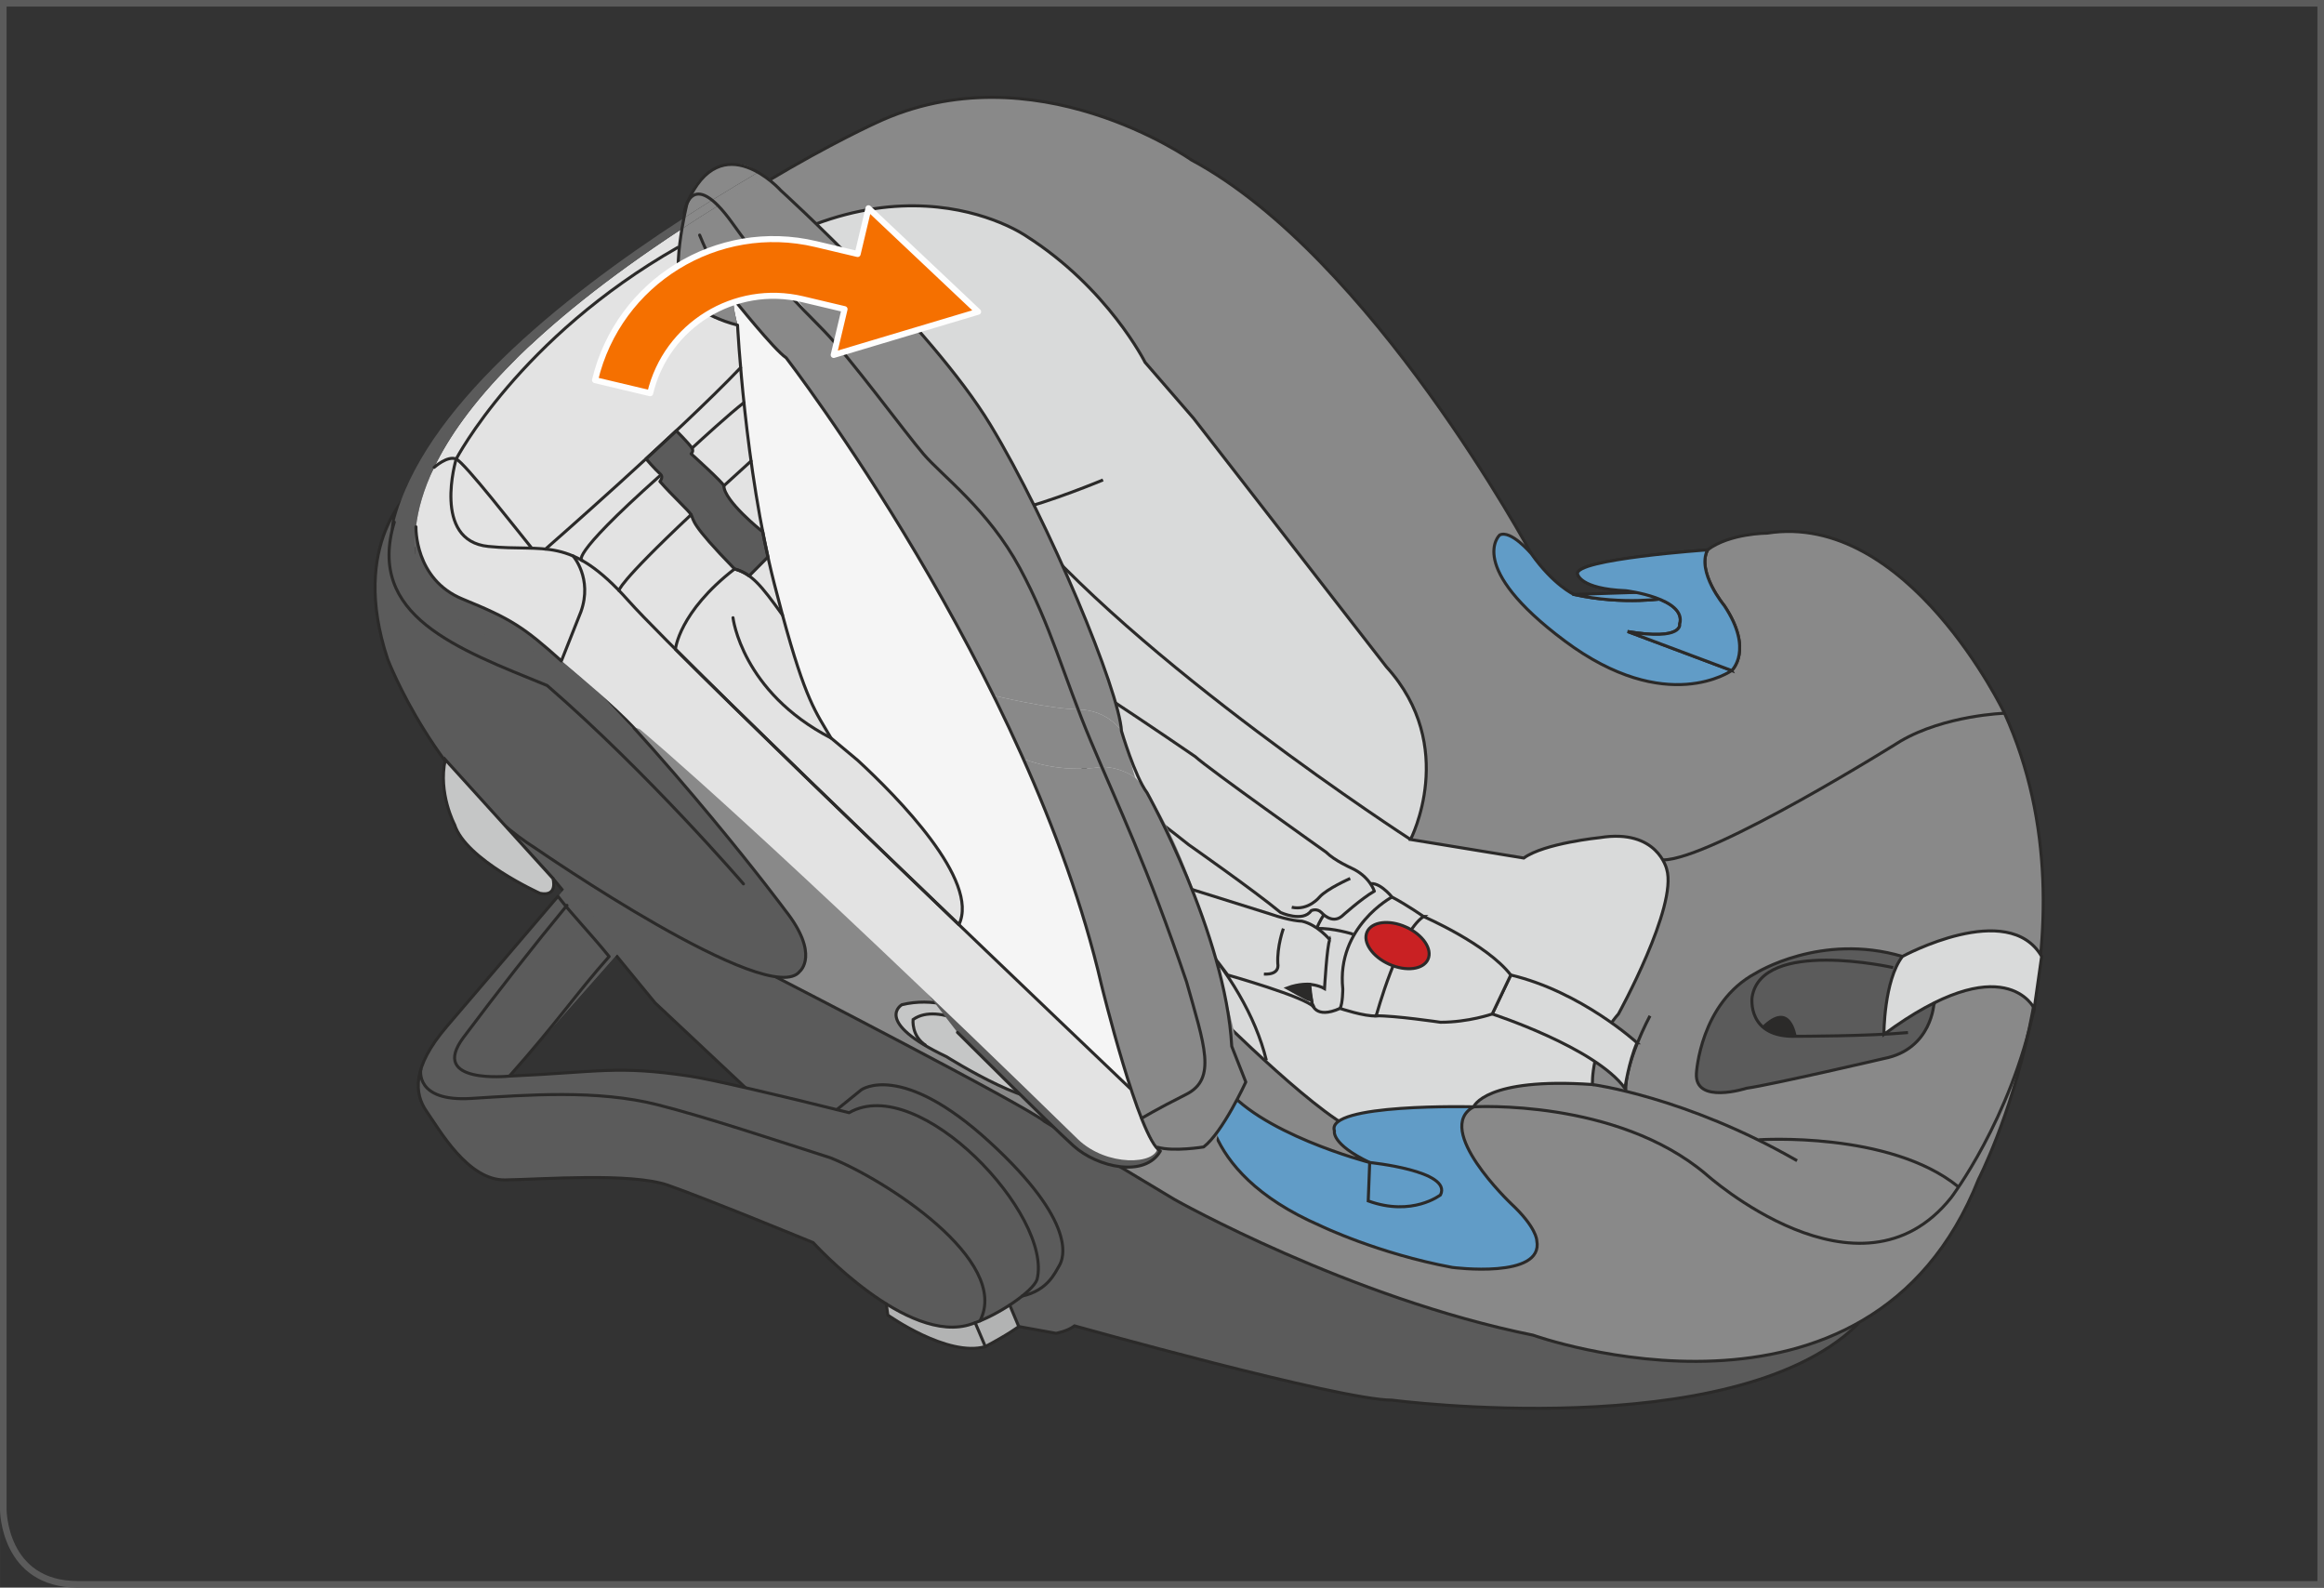 <?xml version="1.0" encoding="UTF-8"?>
<!DOCTYPE svg PUBLIC "-//W3C//DTD SVG 1.1//EN" "http://www.w3.org/Graphics/SVG/1.1/DTD/svg11.dtd">
<!-- Creator: CorelDRAW 2017 -->
<svg xmlns="http://www.w3.org/2000/svg" xml:space="preserve" width="62.25mm" height="42.52mm" version="1.1" style="shape-rendering:geometricPrecision; text-rendering:geometricPrecision; image-rendering:optimizeQuality; fill-rule:evenodd; clip-rule:evenodd"
viewBox="0 0 2987.72 2040.78"
 xmlns:xlink="http://www.w3.org/1999/xlink">
 <rect x="0" y="0" width="2987.72" height="2040.78" fill="#333333" stroke="none"/>
 <defs>
  <style type="text/css">
   <![CDATA[
    .str0 {stroke:#2B2A29;stroke-width:3.88;stroke-miterlimit:4}
    .str3 {stroke:#5B5B5B;stroke-width:8.47;stroke-miterlimit:4}
    .str1 {stroke:#2B2A29;stroke-width:3.88;stroke-linecap:round;stroke-linejoin:round;stroke-miterlimit:10}
    .str2 {stroke:#FEFEFE;stroke-width:7.74;stroke-linecap:round;stroke-linejoin:round;stroke-miterlimit:10}
    .fil2 {fill:none;fill-rule:nonzero}
    .fil10 {fill:whitesmoke;fill-rule:nonzero}
    .fil9 {fill:#E3E3E3;fill-rule:nonzero}
    .fil5 {fill:#D9DADA;fill-rule:nonzero}
    .fil6 {fill:#C5C6C6;fill-rule:nonzero}
    .fil7 {fill:#B2B3B3;fill-rule:nonzero}
    .fil3 {fill:#898989;fill-rule:nonzero}
    .fil1 {fill:#5B5B5B;fill-rule:nonzero}
    .fil0 {fill:#2B2A29;fill-rule:nonzero}
    .fil8 {fill:#C92123;fill-rule:nonzero}
    .fil4 {fill:#619CC7;fill-rule:nonzero}
    .fil11 {fill:#F57000;fill-rule:nonzero}
   ]]>
  </style>
 </defs>
 <g id="Слой_x0020_1">
  <polygon class="fil0" points="529.51,630.44 512.8,651.91 501.67,677.38 500.08,704.42 538.26,720.33 557.35,710.78 541.43,671.01 "/>
  <path class="fil1" d="M655.99 1069.52l54.89 59.65 131.25 159.91 348.4 326.93 119.18 89.15 47.87 8.69c0,0 14.31,-2.39 23.86,-9.55 0,0 341.26,95.46 408.07,95.46 0,0 436.71,57.28 596.59,-95.46l-310.22 7.17 -145.56 -54.88 -388.99 -128.87 -446.25 -248.18 -212.39 -114.56 -226.7 -95.44z"/>
  <path class="fil2 str0" d="M655.99 1069.52l54.89 59.65 131.25 159.91 348.4 326.93 119.18 89.15 47.87 8.69c0,0 14.31,-2.39 23.86,-9.55 0,0 341.26,95.46 408.07,95.46 0,0 436.71,57.28 596.59,-95.46l-310.22 7.17 -145.56 -54.88 -388.99 -128.87 -446.25 -248.18 -212.39 -114.56 -226.7 -95.44z"/>
  <path class="fil3" d="M2577.02 916.81c0,0 -124.09,-260.12 -305.45,-231.47 0,0 -47.73,0 -76.37,21.47l-35.79 71.59 -35.81 47.73 -33.4 0 -85.91 -26.24 -38.18 -57.28 2.39 -31.02c0,0 -205.23,-381.83 -436.7,-505.92 0,0 -202.84,-143.18 -405.69,-47.72 0,0 -231.47,104.99 -408.07,276.82l-35.79 40.57c0,0 -131.26,131.25 -152.73,155.11 0,0 -29.45,42.16 7.15,78.75l460.58 546.47c0,0 324.55,167.05 346.03,186.13l167.03 100.22c0,0 224.33,126.5 460.58,174.21 0,0 431.93,155.11 572.73,-200.45 0,0 162.28,-315 33.41,-598.96z"/>
  <path class="fil2 str0" d="M2577.02 916.81c0,0 -124.09,-260.12 -305.45,-231.47 0,0 -47.73,0 -76.37,21.47l-35.79 71.59 -35.81 47.73 -33.4 0 -85.91 -26.24 -38.18 -57.28 2.39 -31.02c0,0 -205.23,-381.83 -436.7,-505.92 0,0 -202.84,-143.18 -405.69,-47.72 0,0 -231.47,104.99 -408.07,276.82l-35.79 40.57c0,0 -131.26,131.25 -152.73,155.11 0,0 -29.45,42.16 7.15,78.75l460.58 546.47c0,0 324.55,167.05 346.03,186.13l167.03 100.22c0,0 224.33,126.5 460.58,174.21 0,0 431.93,155.11 572.73,-200.45 0,0 162.28,-315 33.41,-598.96z"/>
  <path class="fil1" d="M529.51 630.44c0,0 -81.14,66.81 -31.02,217.17 0,0 62.04,162.26 190.91,243.39 0,0 300.69,207.62 338.87,157.5 0,0 26.24,-21.48 -19.1,-78.75 0,0 -143.18,-193.29 -324.55,-369.88 0,0 -45.34,-57.28 -133.64,-85.91 0,0 -88.28,-7.16 -21.47,-83.52z"/>
  <path class="fil2 str0" d="M529.51 630.44c0,0 -81.14,66.81 -31.02,217.17 0,0 62.04,162.26 190.91,243.39 0,0 300.69,207.62 338.87,157.5 0,0 26.24,-21.48 -19.1,-78.75 0,0 -143.18,-193.29 -324.55,-369.88 0,0 -45.34,-57.28 -133.64,-85.91 0,0 -88.28,-7.16 -21.47,-83.52z"/>
  <path class="fil4 str0" d="M2092.59 811.81c71.59,11.94 66.81,-9.55 66.81,-9.55 9.55,-33.4 -69.2,-42.96 -69.2,-42.96 -59.66,-2.39 -62.05,-21.47 -62.05,-21.47 -4.76,-19.1 167.05,-31.02 167.05,-31.02 -14.31,28.63 21.49,71.59 21.49,71.59 38.18,57.26 9.55,83.53 9.55,83.53 0,0 -83.59,59.84 -214.78,-38.18 -127.8,-95.5 -83.53,-136.03 -83.53,-136.03 14.33,-7.17 40.57,23.85 40.57,23.85 28.63,40.58 54.89,52.51 54.89,52.51 64.42,14.32 119.32,4.78 119.32,4.78l26.24 -9.55 57.28 102.62 -133.64 -50.12z"/>
  <path class="fil2 str0" d="M2261.34 1465.07c0,0 167.72,-11.34 256.03,60.24"/>
  <path class="fil2 str0" d="M2577.02 916.81c0,0 -76.36,2.39 -133.64,35.8 0,0 -243.41,152.71 -305.45,152.71"/>
  <path class="fil1" d="M2486.34 1289.07c0,0 -2.39,59.67 -64.42,71.59 0,0 -143.19,33.41 -176.6,38.18 0,0 -66.81,21.49 -64.42,-19.08 0,0 4.76,-90.69 76.36,-128.87 0,0 83.52,-52.51 188.52,-21.47 0,0 19.1,2.39 40.57,59.65z"/>
  <path class="fil2 str0" d="M2486.34 1289.07c0,0 -2.39,59.67 -64.42,71.59 0,0 -143.19,33.41 -176.6,38.18 0,0 -66.81,21.49 -64.42,-19.08 0,0 4.76,-90.69 76.36,-128.87 0,0 83.52,-52.51 188.52,-21.47 0,0 19.1,2.39 40.57,59.65z"/>
  <path class="fil2 str0" d="M2433.83 1243.73c0,0 -169.43,-38.18 -181.36,38.18 0,0 -7.16,52.51 57.26,50.12 0,0 93.07,0 143.19,-4.78"/>
  <path class="fil0" d="M2309.75 1332.02c0,0 -7.16,-50.12 -45.34,-11.94 0,0 16.71,14.32 45.34,11.94z"/>
  <path class="fil5" d="M2421.91 1329.63c0,0 0,-69.2 23.85,-100.23 0,0 136.03,-73.98 178.99,0l-9.55 66.83c0,0 -38.18,-81.14 -193.29,33.4z"/>
  <path class="fil2 str0" d="M2421.91 1329.63c0,0 0,-69.2 23.85,-100.23 0,0 136.03,-73.98 178.99,0l-9.55 66.83c0,0 -38.18,-81.14 -193.29,33.4z"/>
  <path class="fil5" d="M1534.17 537.37l-62.04 -71.59c0,0 -47.73,-95.46 -152.74,-162.27 0,0 -193.29,-136.03 -451.01,100.22 0,0 -171.82,88.3 -193.31,178.98 0,0 -33.4,33.4 -14.31,50.12 0,0 238.64,54.88 510.68,298.29 0,0 157.5,138.4 183.76,167.03l181.36 178.99c0,0 128.87,131.25 193.3,169.43l164.66 -23.87c0,0 14.33,-38.18 152.73,-28.63 0,0 -2.39,-50.12 33.4,-90.68 0,0 76.38,-138.42 62.05,-186.13 0,0 -11.94,-52.51 -85.91,-40.57 0,0 -71.59,7.15 -97.83,26.24l-145.58 -23.85c0,0 62.05,-119.32 -31.02,-221.93l-248.18 -319.77z"/>
  <path class="fil2 str0" d="M1534.17 537.37l-62.04 -71.59c0,0 -47.73,-95.46 -152.74,-162.27 0,0 -193.29,-136.03 -451.01,100.22 0,0 -171.82,88.3 -193.31,178.98 0,0 -33.4,33.4 -14.31,50.12 0,0 238.64,54.88 510.68,298.29 0,0 157.5,138.4 183.76,167.03l181.36 178.99c0,0 128.87,131.25 193.3,169.43l164.66 -23.87c0,0 14.33,-38.18 152.73,-28.63 0,0 -2.39,-50.12 33.4,-90.68 0,0 76.38,-138.42 62.05,-186.13 0,0 -11.94,-52.51 -85.91,-40.57 0,0 -71.59,7.15 -97.83,26.24l-145.58 -23.85c0,0 62.05,-119.32 -31.02,-221.93l-248.18 -319.77z"/>
  <path class="fil2 str0" d="M2047.25 1394.07c0,0 120.29,15.81 263.07,97.9"/>
  <path class="fil2 str0" d="M1894.51 1422.71c0,0 183.35,-10.75 298.54,86.51 0,0 197.27,177.97 315.21,30.36 0,0 76.6,-100.41 106.92,-243.34"/>
  <path class="fil2 str0" d="M1418.04 616.92c0,0 -68.4,28.63 -116.13,39.77 0,0 -41.36,9.55 -60.46,42.96 0,0 -3.18,20.68 -85.89,49.32 0,0 -38.2,17.49 -47.73,28.63"/>
  <path class="fil2 str0" d="M1249.4 686.92c0,0 -35,-12.73 -132.05,-109.77 0,0 -138.4,-135.23 -222.72,-171.82"/>
  <path class="fil2 str0" d="M827.81 443.51c0,0 -132.05,93.87 -124.09,140.01"/>
  <path class="fil2 str0" d="M730.76 564.42c0,0 143.18,7.96 291.14,132.05 0,0 120.91,93.86 160.68,235.45 0,0 389.77,200.44 445.46,431.12"/>
  <path class="fil4" d="M1570.77 1391.68c0,0 -11.94,-21.47 -19.08,4.78 0,0 -19.1,107.38 145.56,178.98 0,0 74.06,35.94 169.83,53.69 0,0 118.13,15.51 108.58,-34.61 0,0 0,-16.71 -33.41,-47.73 0,0 -100.23,-95.46 -47.73,-124.09 0,0 -190.93,-4.78 -178.99,31.02 0,0 -4.76,16.71 45.35,40.57 0,0 -146.1,-37.84 -190.11,-102.6z"/>
  <path class="fil2 str0" d="M1570.77 1391.68c0,0 -11.94,-21.47 -19.08,4.78 0,0 -19.1,107.38 145.56,178.98 0,0 74.06,35.94 169.83,53.69 0,0 118.13,15.51 108.58,-34.61 0,0 0,-16.71 -33.41,-47.73 0,0 -100.23,-95.46 -47.73,-124.09 0,0 -190.93,-4.78 -178.99,31.02 0,0 -4.76,16.71 45.35,40.57 0,0 -146.1,-37.84 -190.11,-102.6z"/>
  <path class="fil6" d="M710.88 1129.18c0,0 7.17,23.86 -16.71,19.1 0,0 -95.44,-42.96 -109.77,-88.3 0,0 -21.49,-40.57 -11.94,-83.53l138.41 152.73z"/>
  <path class="fil2 str0" d="M710.88 1129.18c0,0 7.17,23.86 -16.71,19.1 0,0 -95.44,-42.96 -109.77,-88.3 0,0 -21.49,-40.57 -11.94,-83.53l138.41 152.73z"/>
  <path class="fil2 str0" d="M1813.38 1079.07c0,0 -354.77,-229.09 -511.47,-422.38"/>
  <path class="fil2 str0" d="M873.15 308.28c0,0 -69.2,54.89 -116.93,124.09 0,0 -69.2,88.3 -145.56,138.4 0,0 -109.78,62.06 16.69,81.14 0,0 267.29,50.12 744.56,539.31l179.78 205.23"/>
  <path class="fil2 str0" d="M2121.22 1305.77c0,0 -33.4,62.05 -31.01,97.85"/>
  <path class="fil5" d="M2104.52 1340.37c0,0 -71.59,-65.62 -162.28,-87.09l-23.85 50.1c0,0 132.44,42.96 170.62,95.46 0,0 4.78,-33.4 15.51,-58.47z"/>
  <path class="fil2 str0" d="M2104.52 1340.37c0,0 -71.59,-65.62 -162.28,-87.09l-23.85 50.1c0,0 132.44,42.96 170.62,95.46 0,0 4.78,-33.4 15.51,-58.47z"/>
  <path class="fil2 str0" d="M1789.52 1153.04c0,0 -19.08,-23.86 -32.22,-15.51 0,0 -94.26,14.33 -70.39,152.73 0,0 3.58,20.28 35.8,5.96 0,0 32.22,10.75 46.53,9.55 0,0 52.51,-115.73 60.85,-127.66 0,0 -20.28,-14.33 -40.57,-25.06z"/>
  <path class="fil2 str0" d="M1789.52 1153.04c0,0 -71.59,38.18 -63.24,118.13 0,0 0,19.08 -3.57,25.04"/>
  <path class="fil2 str0" d="M1739.4 1200.77c0,0 -26.26,-8.35 -46.53,-7.17"/>
  <path class="fil5" d="M1766.84 1145.48c0,0 -5.96,-19.08 -29.83,-29.83 0,0 -21.47,-9.53 -32.2,-20.28 0,0 -151.54,-107.37 -168.25,-122.87 0,0 -226.7,-155.91 -267.27,-168.64 0,0 -78.75,42.16 -76.36,68.41 0,0 152.72,68.01 335.28,213.57 0,0 83.52,58.46 118.13,87.1 0,0 28.63,13.12 39.37,-2.39 0,0 7.17,-3.57 13.12,2.39 0,0 13.12,15.51 26.26,4.78 0,0 25.04,-22.67 41.75,-32.22z"/>
  <path class="fil2 str0" d="M1766.84 1145.48c0,0 -5.96,-19.08 -29.83,-29.83 0,0 -21.47,-9.53 -32.2,-20.28 0,0 -151.54,-107.37 -168.25,-122.87 0,0 -226.7,-155.91 -267.27,-168.64 0,0 -78.75,42.16 -76.36,68.41 0,0 152.72,68.01 335.28,213.57 0,0 83.52,58.46 118.13,87.1 0,0 28.63,13.12 39.37,-2.39 0,0 7.17,-3.57 13.12,2.39 0,0 13.12,15.51 26.26,4.78 0,0 25.04,-22.67 41.75,-32.22z"/>
  <path class="fil2 str0" d="M1735.82 1129.18c0,0 -29.83,13.12 -39.38,23.86 0,0 -14.31,17.9 -35.78,13.14"/>
  <path class="fil5" d="M1709.57 1207.93c0,0 -15.51,-19.1 -35.8,-23.86 0,0 -14.33,0 -41.77,-9.55l-99.03 -31.02 4.78 57.26c0,0 31.03,39.38 40.57,52.5 0,0 100.24,28.25 110.97,41.37l-2.39 -4.39c0,0 -3.57,-16.69 -3.57,-25.04 0,0 11.12,0.79 19.47,5.55 0,0 3.18,-55.67 6.77,-62.84z"/>
  <path class="fil2 str0" d="M1709.57 1207.93c0,0 -15.51,-19.1 -35.8,-23.86 0,0 -14.33,0 -41.77,-9.55l-99.03 -31.02 4.78 57.26c0,0 31.03,39.38 40.57,52.5 0,0 100.24,28.25 110.97,41.37l-2.39 -4.39c0,0 -3.57,-16.69 -3.57,-25.04 0,0 11.12,0.79 19.47,5.55 0,0 3.18,-55.67 6.77,-62.84z"/>
  <path class="fil0" d="M1683.33 1265.2c0,0 -13.12,-1.2 -28.63,4.78 0,0 27.45,15.51 29.83,15.51 0,0 -2.39,-13.12 -1.2,-20.28z"/>
  <path class="fil2 str0" d="M1683.33 1265.2c0,0 -13.12,-1.2 -28.63,4.78 0,0 27.45,15.51 29.83,15.51 0,0 -2.39,-13.12 -1.2,-20.28z"/>
  <path class="fil2 str0" d="M1649.92 1193.61c0,0 -8.35,22.67 -7.17,45.34 0,0 3.59,14.31 -17.9,13.12"/>
  <path class="fil0 str0" d="M1183.79 874.7c-4.52,5.55 -0.92,11.87 18.4,2.3 -7.7,-3.03 -12.36,-4.2 -12.36,-4.2 0,0 25.37,-41.77 71.5,-65.76 8.6,0.74 26.29,5.74 35.25,9.67 2.13,-1.71 47.93,-38.93 32.9,-36.37 -15.41,2.59 -84.88,17.3 -145.69,94.36z"/>
  <path class="fil7 str0" d="M1173.43 874.31c-5.16,7.64 -4.79,20.17 6.1,21.81 6.86,1.03 18,-2.27 34.54,-14.05 -4.47,-2.07 -8.43,-3.76 -11.85,-5.06 -19.33,9.57 -22.94,3.25 -18.42,-2.3 60.82,-77.06 130.29,-91.77 145.7,-94.34 15.03,-2.57 -30.78,34.64 -32.9,36.36 3.96,1.76 7.84,3.74 11.63,5.87 0,0 54.91,-47.38 40.64,-52.81 -14.26,-5.42 -119.08,18.62 -175.43,104.53z"/>
  <path class="fil3" d="M741.9 488.06l-22.27 -46.14c0,0 -17.51,-23.86 -55.69,14.32 0,0 -28.63,42.96 -6.37,58.86l35 29.45 9.55 -14.33c0,0 -49.32,-23.06 -17.49,-61.24 0,0 20.67,-15.92 31.81,6.35l14.31 23.87 11.14 -11.14z"/>
  <path class="fil2 str0" d="M741.9 488.06l-22.27 -46.14c0,0 -17.51,-23.86 -55.69,14.32 0,0 -28.63,42.96 -6.37,58.86l35 29.45 9.55 -14.33c0,0 -49.32,-23.06 -17.49,-61.24 0,0 20.67,-15.92 31.81,6.35l14.31 23.87 11.14 -11.14z"/>
  <path class="fil7" d="M1576.03 1070.73c1.97,-1.68 3.91,-3.35 5.93,-5.01l-5.93 5.01z"/>
  <line class="fil2 str1" x1="948.19" y1="417.9" x2="943.46" y2= "384.64" />
  <path class="fil6" d="M1305.08 1341.57c0,0 -66.81,-69.2 -145.58,-50.12 0,0 -38.18,21.49 57.28,66.81 0,0 128.87,81.14 138.42,45.34 0,0 -7.16,-33.4 -50.12,-62.04z"/>
  <path class="fil2 str0" d="M1305.08 1341.57c0,0 -66.81,-69.2 -145.58,-50.12 0,0 -38.18,21.49 57.28,66.81 0,0 128.87,81.14 138.42,45.34 0,0 -7.16,-33.4 -50.12,-62.04z"/>
  <path class="fil2 str0" d="M1343.26 1410.77c0,0 -31.02,-47.73 -73.98,-81.14 0,0 -62.05,-42.96 -95.46,-19.1 0,0 -2.39,21.49 16.71,33.41"/>
  <path class="fil4 str0" d="M1760.88 1494.3c0,0 106.48,10.66 91,41.64 0,0 -36.13,28.37 -92.89,7.74l1.88 -49.37z"/>
  <path class="fil5" d="M1830.09 1178.1c0,0 81.26,35.07 112.16,75.18l-23.86 50.1c0,0 -30.37,10.63 -66.51,10.63 0,0 -59.5,-8.74 -82.64,-8.25 0,0 28.73,-106.18 60.85,-127.66z"/>
  <path class="fil2 str0" d="M1830.09 1178.1c0,0 81.26,35.07 112.16,75.18l-23.86 50.1c0,0 -30.37,10.63 -66.51,10.63 0,0 -59.5,-8.74 -82.64,-8.25 0,0 28.73,-106.18 60.85,-127.66z"/>
  <path class="fil8" d="M1757.49 1197.88c-5.94,13.22 6.79,31.83 28.43,41.55 21.64,9.72 43.99,6.87 49.93,-6.35 5.94,-13.2 -6.78,-31.81 -28.43,-41.53 -21.64,-9.72 -43.99,-6.89 -49.93,6.33z"/>
  <path class="fil2 str0" d="M1757.49 1197.88c-5.94,13.22 6.79,31.83 28.43,41.55 21.64,9.72 43.99,6.87 49.93,-6.35 5.94,-13.2 -6.78,-31.81 -28.43,-41.53 -21.64,-9.72 -43.99,-6.89 -49.93,6.33z"/>
  <path class="fil4 str0" d="M2023.38 764.08c64.42,14.33 119.32,4.78 119.32,4.78l26.24 -9.55 -145.56 4.78z"/>
  <path class="fil4 str0" d="M2092.59 811.81c71.59,11.94 66.81,-9.55 66.81,-9.55 9.55,-33.4 -69.2,-42.96 -69.2,-42.96 -59.66,-2.39 -62.05,-21.47 -62.05,-21.47 -4.76,-19.1 167.05,-31.02 167.05,-31.02 -14.31,28.63 21.49,71.59 21.49,71.59 38.18,57.26 9.55,83.53 9.55,83.53l-133.64 -50.12z"/>
  <path class="fil1" d="M1091.66 1430.28c89.82,-51.71 262.24,132.13 241.55,214.44 -5.53,15.71 -50.46,46.17 -83.9,57.08 -82.66,29.04 -203.93,-104.55 -203.93,-104.55 0,0 -138.94,-57.14 -186.65,-73.72 -47.66,-16.58 -161.66,-7.48 -209.5,-6.86 -47.83,0.68 -84.3,-64.49 -100.52,-87.6 -16.22,-23.1 -19.71,-56.74 25.89,-109.84 39.25,-45.77 131.17,-153.38 155.92,-182.37 1.2,1.59 2.44,3.2 3.67,4.81 1.1,1.44 2.2,2.91 3.34,4.39 0.82,1.01 1.63,2.08 2.44,3.15 1.63,2.12 3.32,4.3 5.05,6.54 2.39,3.06 4.81,6.21 7.31,9.43 13.56,17.42 28.8,36.64 45.09,56.72 -42.62,48.03 -80.09,91.04 -142.51,161.36 116.86,-5.21 137.43,-14.05 232.05,0.07 12.78,1.92 37.11,7.06 67.66,13.99 39.2,8.94 88.65,20.91 137.05,32.99z"/>
  <path class="fil3" d="M1591.18 1411.85c0,0 2.67,2.81 -17.96,28.61 -9.96,12.43 -13.01,50.04 -13.63,52.98 -1.02,0.05 -0.05,0.2 -0.05,0.2 0,0 -1.39,0.17 -3.83,0.51 -6.58,0.9 -21.11,3.11 -37.77,6.89 -1.02,0.2 -2.04,0.42 -3.03,0.68 -4.5,-2.37 -12.8,-8.28 -23.13,-22.16 -1.15,-1.51 -2.3,-3.13 -3.47,-4.84 -6.3,-9.21 -13.21,-21.3 -20.42,-37.3 0,0 17.07,-10.65 56.98,-30.66 39.91,-20.03 23.42,-63.22 0.61,-144.45 -43.8,-129.36 -77.78,-204.35 -108.95,-276.53 25.37,0.22 42.84,13.78 42.84,13.78 0,0 2.4,2.27 6.67,7.62 2.36,2.96 5.28,6.84 8.67,11.82l0 0.03c17.07,24.96 46.04,76.96 75.44,173.31 45.99,150.54 42.5,180.68 51.48,198.51 0,0 -4.07,8.89 -10.43,21z"/>
  <path class="fil3" d="M1525.47 1262.3c22.79,81.22 39.3,124.43 -0.61,144.45 -39.91,20.01 -56.98,30.66 -56.98,30.66 -4.92,-10.92 -9.95,-23.66 -15.05,-38.43 -5.99,-17.6 -12.02,-38.13 -17.86,-62.13 -35.28,-144.9 -61.39,-230.41 -118.62,-361.25 0,0 43.72,19.1 100.15,10.18 31.19,72.19 65.17,147.17 108.97,276.53z"/>
  <path class="fil3" d="M1441.8 939.71l17.54 59.84c0,0 -17.46,-13.54 -42.82,-13.77 -4.88,-11.29 -9.7,-22.52 -14.46,-33.88 -5.81,-13.87 -11.07,-27.14 -16.04,-39.99l0.03 -0.01c38.94,0.86 55.74,27.82 55.74,27.82z"/>
  <path class="fil3" d="M1236.17 492.15c14.05,18.52 26.69,36.69 37.1,53.93 50.39,83.2 106.59,205.96 139.71,294.5 16.95,45.24 27.85,81.59 28.82,99.13 0,0 -16.79,-26.95 -55.74,-27.82l-0.03 0c-24.94,-65.05 -41.25,-119.29 -74.99,-181.86 -40.43,-74.94 -99.69,-118.2 -123.7,-146.29 -23.99,-28.07 -94.78,-124.5 -128.12,-158.62 -33.32,-34.1 -53.35,-70.44 -117.62,-138.32 -10.18,-10.75 -18.34,-22.43 -18.34,-22.43 10.42,-9.46 22.59,-36.59 60.53,-36.59 7.52,0 12.4,10.42 20.07,17.03 0,0 143.99,130.7 232.34,247.34z"/>
  <path class="fil1" d="M1379.55 1473.8c37.07,35.72 101,32.81 102.54,10.33l-102.54 -10.33z"/>
  <path class="fil1" d="M1488.3 1474.72c1.17,1.69 2.33,3.32 3.48,4.82 -19.79,34.51 -80.53,21.33 -111.7,-6.67 -31.19,-28.07 -149.22,-145.85 -149.22,-145.85l-68.05 -88.32 325.48 236.01z"/>
  <path class="fil9" d="M748.51 720.57c14.19,8.01 29.57,20.15 47.32,38.55 3.91,4.03 7.91,8.39 12.08,13.05 10.9,12.26 32.12,34.07 60.41,62.36 6.93,6.89 14.25,14.23 21.96,21.88 3.42,3.37 6.91,6.86 10.48,10.36 5.65,5.63 11.51,11.35 17.52,17.29 3.07,3.05 6.23,6.13 9.43,9.28 5.2,5.12 10.53,10.31 15.93,15.61 1.73,1.76 3.52,3.47 5.33,5.25 3.25,3.18 6.58,6.42 9.89,9.7 2.08,2.02 4.2,4.08 6.27,6.11 0.08,0.03 0.13,0.08 0.18,0.17 6.27,6.11 12.63,12.34 19.08,18.62 2.18,2.08 4.37,4.2 6.54,6.38 6.57,6.37 13.21,12.85 19.96,19.39 8.96,8.7 18.08,17.56 27.31,26.51 11.04,10.72 22.3,21.57 33.61,32.51 0.44,0.44 0.9,0.89 1.34,1.32 7.07,6.82 14.15,13.68 21.27,20.55 0.76,0.72 1.52,1.43 2.28,2.18 3.98,3.84 7.98,7.71 11.99,11.6 2.39,2.28 4.77,4.57 7.11,6.86 2.39,2.32 4.78,4.6 7.17,6.89 4.77,4.6 9.53,9.16 14.3,13.77 3.15,3.05 6.32,6.13 9.5,9.16 1.61,1.53 3.2,3.07 4.77,4.59 6.49,6.25 12.95,12.48 19.39,18.66 3.01,2.89 6.03,5.79 9,8.69 4.67,4.5 9.4,9.04 14.04,13.51 13.14,12.59 26.09,25.02 38.78,37.2 120.98,116.1 220.08,210.39 220.08,210.39 5.08,14.78 10.11,27.52 15.05,38.43 7.19,16 14.12,28.09 20.4,37.3 -1.56,22.51 -65.49,25.41 -102.54,-10.31 -393.73,-384.52 -557.7,-522.6 -563.02,-526.88 -0.1,-0.07 -4.93,-1.96 -4.93,-1.96 -29.34,-30.38 -65.37,-60.33 -96.09,-85.98 -48.66,-43.69 -64.68,-54.06 -126.92,-79.51 -62.31,-25.47 -60.06,-92.92 -60.06,-92.92 2.61,-21.96 9.4,-47.41 23.38,-76.38 0,0 17.29,-15.57 28.31,-10.72 0,0 -31.51,104.94 41.31,112.34 21.3,2.18 39.08,1.78 55.45,2.24 6.21,0.19 12.21,0.49 18.11,1.13 11.84,1.24 23.38,3.72 35.44,8.92l0.03 0.03c3.57,1.53 7.11,3.23 10.78,5.3 0.34,0.44 0.78,0.56 0.93,0.56z"/>
  <path class="fil3" d="M1402.06 951.9c4.76,11.36 9.58,22.59 14.44,33.88 -56.45,8.92 -100.15,-10.19 -100.15,-10.19 -4.39,-10.12 -9.01,-20.47 -13.78,-31.15 -6.93,-15.39 -15.04,-32.24 -24.06,-50.17 2.08,0.48 69.13,16.73 107.5,17.63 4.98,12.87 10.23,26.14 16.05,40.01z"/>
  <path class="fil10" d="M1434.97 1336.86c5.86,23.97 11.87,44.52 17.86,62.12 0,0 -99.09,-94.29 -220.06,-210.41 27.25,-56.62 -79.46,-164.51 -130.12,-211.26l-34.28 -28.65c-19.57,-33.36 -32.59,-48.15 -62.36,-158.03l-0.02 -0.03c-3.34,-12.41 -6.94,-26.06 -10.75,-41.06 -2.81,-11.04 -5.49,-22.27 -7.99,-33.63 -0.1,-0.49 -0.22,-0.98 -0.32,-1.47 -0.86,-3.86 -1.68,-7.76 -2.47,-11.67 -0.05,-0.12 -0.09,-0.24 -0.1,-0.37 -0.44,-2.1 -0.9,-4.23 -1.32,-6.32 -0.86,-4.27 -1.71,-8.57 -2.56,-12.85 -0.03,-0.3 -0.12,-0.61 -0.17,-0.91 -5.86,-30.33 -10.72,-60.79 -14.78,-89.67 -3.72,-26.84 -6.72,-52.34 -9.09,-75.15 -1.78,-16.56 -3.15,-31.73 -4.27,-44.9 -2.91,-33.64 -3.96,-54.72 -3.96,-54.72 0,0 -7.4,-27.28 -4.71,-33.27 2.64,-5.94 5.51,14.17 59.02,67.96 47.95,48.22 197.3,285.59 275.94,441.65l0.05 0.03c9.04,17.93 17.13,34.79 24.06,50.17 4.78,10.68 9.4,21.03 13.78,31.15 57.22,130.86 83.33,216.37 118.62,361.27z"/>
  <path class="fil3" d="M943.48 384.62c-2.67,5.99 4.72,33.27 4.72,33.27 0,0 -76.45,-9.87 -76.33,-65.25 0.01,-19.02 0.95,-39.04 3.69,-57.79 15.2,-10.03 31.11,-20.17 47.68,-30.48 5.4,5.55 11.5,12.9 18.34,22.43 54.38,76.02 84.3,104.21 117.61,138.31 33.34,34.12 104.15,130.54 128.14,158.63 23.99,28.07 83.25,71.34 123.68,146.29 33.75,62.56 50.07,116.8 74.99,181.86 -38.37,-0.9 -105.42,-17.15 -107.5,-17.64l-0.05 -0.02c-78.63,-156.08 -227.98,-393.44 -275.95,-441.66 -53.52,-53.79 -56.37,-73.9 -59.02,-67.96z"/>
  <path class="fil1" d="M1272.18 1467.89c74.23,67.98 92.11,111.04 93.99,135.27l0.02 0.03c1.05,12.97 -2.49,20.54 -4.42,23.7 -5.51,9.08 -14.6,31.68 -47.7,39.1 9.95,-7.94 17.13,-15.58 19.13,-21.27 20.69,-82.34 -151.72,-266.15 -241.55,-214.49 -5.03,-1.25 -10.31,-2.57 -15.83,-3.93l31.41 -25.4c0,0 51.05,-37.37 164.95,66.98z"/>
  <path class="fil7" d="M1298.06 1677.48l11.67 27.67c0,0 -2.42,1.88 -7.79,5.39 -6.77,4.37 -18.14,11.34 -35.2,20.38l-13.05 -30.66c2.01,-0.69 4.06,-1.52 6.11,-2.34 12.71,-5.25 26.28,-12.59 38.27,-20.44z"/>
  <path class="fil9" d="M1068.36 948.66l34.29 28.65c50.66,46.75 157.36,154.64 130.12,211.26 -12.68,-12.16 -25.65,-24.58 -38.78,-37.18 -4.64,-4.47 -9.33,-8.98 -14.05,-13.53 -2.96,-2.87 -5.98,-5.77 -8.99,-8.68 -6.43,-6.16 -12.92,-12.4 -19.4,-18.64 -1.57,-1.53 -3.15,-3.07 -4.77,-4.59 -3.15,-3.05 -6.34,-6.11 -9.48,-9.16 -4.78,-4.61 -9.55,-9.16 -14.33,-13.77 -2.37,-2.28 -4.72,-4.62 -7.14,-6.91 -2.36,-2.27 -4.74,-4.55 -7.13,-6.84 -3.96,-3.87 -7.98,-7.75 -11.97,-11.6 -0.78,-0.76 -1.52,-1.49 -2.3,-2.2 -7.11,-6.86 -14.19,-13.71 -21.25,-20.54 -0.46,-0.42 -0.9,-0.9 -1.35,-1.32 -11.31,-10.94 -22.52,-21.79 -33.61,-32.51 -9.22,-8.96 -18.33,-17.83 -27.31,-26.53 -6.7,-6.54 -13.34,-13.02 -19.96,-19.39 -2.17,-2.16 -4.33,-4.28 -6.54,-6.38 -6.45,-6.32 -12.81,-12.49 -19.08,-18.61 -0.05,-0.07 -0.08,-0.15 -0.18,-0.17 -2.07,-2.06 -4.15,-4.1 -6.27,-6.11 -3.3,-3.28 -6.64,-6.52 -9.89,-9.7 -1.8,-1.78 -3.56,-3.5 -5.32,-5.25 -5.42,-5.3 -10.75,-10.51 -15.95,-15.61 -3.2,-3.15 -6.35,-6.23 -9.43,-9.28 -6.01,-5.95 -11.87,-11.67 -17.52,-17.29 -3.57,-3.51 -7.06,-6.99 -10.48,-10.36 -7.7,-7.66 -15.03,-14.98 -21.96,-21.88 0,0 4.31,-47.68 76.02,-103.22 1.36,0.39 2.69,0.8 3.96,1.24 0.61,0.2 1.22,0.42 1.8,0.66 1.27,0.49 2.56,1.01 3.76,1.61 0.63,0.27 1.22,0.58 1.8,0.86 0.59,0.3 1.13,0.59 1.68,0.88 1.95,1.1 3.88,2.32 5.77,3.68 3.2,2.32 6.4,5.06 9.69,8.31 9.2,9.16 19.2,22.49 33.2,42.04l0.02 0.03c29.76,109.87 42.78,124.67 62.36,158.03z"/>
  <path class="fil7" d="M1253.68 1700.25l13.05 30.66c-48.52,14.04 -125.36,-40.48 -125.36,-40.48l-2.05 -14.41c35.84,22.28 76.16,37.67 109.99,25.77 1.45,-0.46 2.89,-0.95 4.37,-1.54z"/>
  <path class="fil3" d="M975.19 221.26c2.73,1.9 5.59,4.08 8.58,6.52 -21.13,12.4 -41.28,24.59 -60.53,36.59 -2.77,-2.85 -5.35,-5.16 -7.77,-7.13 20.5,-12.73 40.55,-24.79 59.72,-35.98z"/>
  <path class="fil3" d="M918.04 217.83c26.45,-10.45 39.45,-8.98 57.14,3.44 -19.16,11.19 -39.21,23.25 -59.72,35.98 -18.32,-14.65 -27.55,-5.94 -32.04,3.52 6.98,-20.46 17.86,-36.37 34.61,-42.94z"/>
  <path class="fil9" d="M995.24 749.54c3.79,15 7.4,28.67 10.75,41.06 -14.01,-19.56 -24.01,-32.87 -33.2,-42.04 -3.29,-3.25 -6.48,-5.99 -9.69,-8.31l24.14 -24.33c2.51,11.34 5.18,22.59 8,33.63z"/>
  <path class="fil1" d="M986.92 714.45c0.1,0.49 0.22,0.98 0.32,1.47l-24.15 24.33c-1.9,-1.35 -3.81,-2.57 -5.75,-3.69 -0.54,-0.27 -1.13,-0.6 -1.68,-0.86 -0.6,-0.32 -1.22,-0.6 -1.8,-0.86 -1.22,-0.59 -2.49,-1.12 -3.78,-1.61 -0.58,-0.24 -1.19,-0.46 -1.8,-0.66 -1.27,-0.44 -2.61,-0.84 -3.95,-1.23 -57.91,-59.43 -51.57,-61.73 -55.86,-69.78 -2.56,-4.74 -23.91,-24.09 -40.1,-42.63 0,0 4.19,-5.08 1.46,-8.55 -0.19,-0.2 -0.37,-0.44 -0.6,-0.64 -8.02,-7.3 -18.73,-19.96 -18.73,-19.96l2.14 -1.95c12.14,-11.17 24.43,-22.57 36.51,-33.91l0.24 -0.25c0,0 15.55,15.56 19.88,21.79 0.13,0.22 0.29,0.42 0.41,0.64 2.44,4.28 -1.24,7.19 -1.24,7.19 0,0 41.6,37.48 42.14,41.18 0.13,19.46 48.51,57.99 48.51,57.99l1.2 -0.12c0.03,0.31 0.12,0.61 0.15,0.92 0.84,4.27 1.69,8.58 2.56,12.83 0.42,2.15 0.88,4.23 1.33,6.32 0.02,0.17 0.03,0.27 0.09,0.39 0.8,3.91 1.61,7.79 2.47,11.67z"/>
  <path class="fil9" d="M948.2 417.89c0,0 1.05,21.08 3.95,54.72 -22.28,23.4 -51.8,52.02 -82.73,81.05l-0.24 0.24 -36.51 33.91 -2.14 1.95c-66.9,61.53 -129.2,116 -129.2,116 -5.93,-0.64 -11.92,-0.95 -18.12,-1.14l0.05 -0.52c-18.49,-22.64 -85.76,-109.21 -96.82,-114.05 -11.02,-4.86 -28.33,10.72 -28.33,10.72 37.05,-77.12 124.57,-179.07 317.44,-305.92 -2.75,18.74 -3.68,38.78 -3.69,57.79 -0.12,55.39 76.33,65.26 76.33,65.26z"/>
  <path class="fil9" d="M980.3 682.33l-1.19 0.13c0,0 -48.37,-38.55 -48.52,-58.01l34.93 -31.8c4.07,28.88 8.92,59.34 14.78,89.67z"/>
  <path class="fil9" d="M952.15 472.61c1.14,13.17 2.51,28.33 4.27,44.9 -18.59,14.37 -54.96,47.66 -66.74,58.57 -0.1,-0.22 -0.24,-0.43 -0.39,-0.64 -4.33,-6.23 -19.88,-21.79 -19.88,-21.79 30.93,-29.02 60.45,-57.65 82.74,-81.04z"/>
  <path class="fil9" d="M956.42 517.52c2.37,22.81 5.37,48.29 9.11,75.14l-34.95 31.8c-0.53,-3.71 -42.14,-41.18 -42.14,-41.18 0,0 3.68,-2.91 1.24,-7.21 11.78,-10.89 48.13,-44.18 66.74,-58.55z"/>
  <path class="fil3" d="M915.47 257.25c2.42,1.96 4.99,4.29 7.77,7.13 -16.56,10.3 -32.46,20.46 -47.68,30.48 0.69,-4.7 1.52,-9.33 2.44,-13.85 12.59,-8.16 25.11,-16.07 37.47,-23.76z"/>
  <path class="fil3" d="M883.44 260.76c4.49,-9.46 13.7,-18.15 32.04,-3.51 -12.36,7.69 -24.87,15.6 -37.47,23.76 0.46,-2.27 0.98,-4.52 1.52,-6.74 0,0 0.03,-0.09 0.05,-0.25 1.13,-4.55 2.42,-8.99 3.83,-13.21 0,0 0.03,-0.01 0.03,-0.05z"/>
  <path class="fil1" d="M878 281.01c-0.9,4.52 -1.73,9.13 -2.42,13.84 -192.89,126.85 -280.39,228.79 -317.46,305.92 -13.97,28.97 -20.77,54.42 -23.36,76.38 -2.24,18.76 -1.41,34.98 0.68,48.68 12.33,80.49 139.84,106.91 186.3,123.75 30.72,25.65 61.85,55.57 91.2,85.96 0,0 -0.07,4.11 0.01,4.16 58.23,60.28 103.03,119.34 129.95,152.95l5.16 5.57c12.71,15.88 17.48,24.9 17.48,24.9 0,0 -2.12,3.99 -9.74,13.04 -3.77,4.42 3.9,-2.55 0,0 0,0 -121.87,-141.87 -252.4,-255.01 -99.46,-40.62 -199.53,-77.33 -203.11,-162.93 0.03,-1.39 0.08,-2.71 0.17,-4 0.66,-14.27 2.83,-28.56 6.4,-42.84 0.03,-0.09 0.05,-0.17 0.09,-0.25 35.96,-143.95 211.56,-286.62 371.06,-390.13z"/>
  <path class="fil9" d="M888.49 661.56c4.28,8.04 -2.04,10.34 55.86,69.78 -71.71,55.54 -76.02,103.21 -76.02,103.21 -28.29,-28.31 -49.49,-50.1 -60.41,-62.36 -4.17,-4.66 -8.14,-9.02 -12.07,-13.05 0,0 -2.75,-7.84 92.65,-97.57z"/>
  <path class="fil9" d="M848.39 618.93c16.18,18.54 37.55,37.89 40.1,42.63 -95.4,89.74 -92.65,97.57 -92.65,97.57 -17.76,-18.42 -33.14,-30.54 -47.33,-38.55 -0.28,-0.22 -0.62,-0.39 -0.93,-0.56 -2.16,-2.69 -0.44,-18.25 99.88,-107.69l2.4 -1.96c2.71,3.47 -1.47,8.55 -1.47,8.55z"/>
  <path class="fil9" d="M849.27 609.73c0.22,0.19 0.4,0.43 0.59,0.63l-2.4 1.96c-100.32,89.45 -102.05,104.99 -99.86,107.69 -3.67,-2.05 -7.23,-3.78 -10.78,-5.3l-0.05 -0.03c-12.04,-5.2 -23.58,-7.69 -35.42,-8.93 0,0 62.31,-54.47 129.21,-116 0,0 10.7,12.66 18.73,19.98z"/>
  <path class="fil1" d="M781.76 1202.43c5.1,6.37 10.3,12.87 15.67,19.46 -42.62,48 -80.09,91.04 -142.52,161.36 0,0 -104.63,11.09 -58.89,-49.96 43.58,-58.21 105.57,-129.19 147.29,-179.75 1.84,2.35 3.71,4.76 5.57,7.23 1.14,1.43 2.32,2.93 3.46,4.39 7.86,10.09 16.29,20.81 25.13,31.9 1.43,1.78 2.85,3.59 4.3,5.39z"/>
  <path class="fil9" d="M683.26 704.1l-0.05 0.53c-16.37,-0.46 -34.17,-0.07 -55.45,-2.24 -72.82,-7.4 -41.31,-112.34 -41.31,-112.34 11.07,4.84 78.32,91.42 96.81,114.05z"/>
  <path class="fil1" d="M534.76 677.15c0,0 -2.25,67.44 60.04,92.9 62.26,25.47 78.26,35.84 126.94,79.51 -46.46,-16.83 -173.99,-43.24 -186.3,-123.75 -2.1,-13.68 -2.91,-29.9 -0.68,-48.66z"/>
  <path class="fil2 str1" d="M654.91 1383.23c0,0 -104.66,11.13 -58.91,-49.95 43.6,-58.19 91.2,-119.03 132.91,-169.57"/>
  <path class="fil2 str1" d="M541.02 1374.47c0,0 -8.35,42.04 64.85,37.46 73.18,-4.59 162.17,-11.47 239.23,8.06 64.26,16.26 154.54,46.55 222.38,68.2 70,27.8 232.56,132.18 192.35,209.72"/>
  <path class="fil2 str1" d="M1075.84 1426.31l31.39 -25.41c0,0 51.05,-37.37 164.95,67 113.9,104.35 95.11,149.91 89.59,158.99 -5.51,9.09 -14.58,31.68 -47.7,39.1"/>
  <path class="fil2 str1" d="M1139.34 1676l2.05 14.44c0,0 76.82,54.5 125.36,40.48 30.71,-16.3 42.97,-25.77 42.97,-25.77l-11.65 -27.7"/>
  <line class="fil2 str1" x1="1266.74" y1="1730.91" x2="1253.7" y2= "1700.27" />
  <path class="fil2 str1" d="M955.79 1136.16c0,0 -121.84,-141.87 -252.4,-255.01 -116.03,-47.38 -232.85,-89.43 -196.47,-210"/>
  <path class="fil2 str1" d="M1091.65 1430.25c-86.13,-21.44 -175.51,-42.6 -204.69,-46.97 -94.61,-14.11 -115.2,-5.28 -232.05,-0.05 62.43,-70.3 85.57,-105.71 128.19,-153.72 -25.72,-31.66 -47.65,-53.65 -65.8,-77.41 -24.74,29 -103.47,121.37 -142.73,167.1 -45.57,53.1 -42.09,86.78 -25.86,109.85 16.22,23.1 52.68,88.28 100.51,87.64 47.83,-0.68 161.83,-9.74 209.53,6.82 47.68,16.56 186.62,73.74 186.62,73.74 0,0 121.28,133.59 203.96,104.54 33.42,-10.89 78.32,-41.37 83.88,-57.06 20.71,-82.34 -151.74,-266.15 -241.57,-214.47z"/>
  <path class="fil2 str1" d="M899.44 302.16c22.01,53.62 44.02,82.48 44.02,82.48 0,0 51.76,64.98 67.25,75.3 0,0 312.21,405.11 405.09,805.05 0,0 48.68,199.51 75.94,214.58 -19.75,34.49 -80.48,21.33 -111.67,-6.7 -31.17,-28.04 -149.18,-145.83 -149.18,-145.83"/>
  <path class="fil2 str1" d="M879.53 274.25c0,0 7.64,-63.46 62.04,12.57 54.4,76.02 84.3,104.21 117.64,138.31 33.34,34.09 104.1,130.53 128.12,158.62 24.01,28.09 83.25,71.36 123.68,146.3 40.42,74.96 55.82,137.89 91.04,221.86 35.23,83.96 72.79,160.83 123.43,310.37 22.79,81.26 39.27,124.43 -0.62,144.46 -39.91,20.01 -56.99,30.68 -56.99,30.68"/>
  <path class="fil2 str1" d="M1005.99 790.62c-3.37,-12.43 -6.94,-26.06 -10.77,-41.07 -37.71,-147.94 -47.04,-331.66 -47.04,-331.66 -44.46,-11.08 -66.49,-35.35 -66.49,-35.35 -23.23,-20.64 1.71,-121.74 1.71,-121.74 44.29,-101.06 120.43,-15.98 120.43,-15.98 0,0 193.29,175.53 269.42,301.26 76.13,125.75 165.62,341.77 168.52,393.63 0,0 16.97,57.84 32.92,79.33 0,0 101.1,181.44 108.83,325.95l18.08 45.85c0,0 -29.67,64.77 -54.22,83.46 0,0 -38.2,6.32 -59.09,0.42"/>
  <path class="fil2 str1" d="M558.12 600.75c0,0 17.3,-15.54 28.34,-10.7 11.06,4.84 78.33,91.43 96.78,114.07"/>
  <path class="fil2 str1" d="M1452.85 1398.97c0,0 -569.45,-541.92 -644.95,-626.8 -75.52,-84.86 -107.31,-62.39 -180.14,-69.79 -72.82,-7.38 -41.31,-112.32 -41.31,-112.32 0,0 81.07,-155.92 284.91,-272.02"/>
  <path class="fil2 str1" d="M736.77 714.68c0,0 25.29,28.63 10.12,71.46l-25.18 63.43c-48.66,-43.65 -64.68,-54.05 -126.93,-79.49 -62.26,-25.47 -60.02,-92.9 -60.02,-92.9"/>
  <path class="fil2 str1" d="M701.32 705.75c0,0 171.37,-149.76 250.81,-233.13"/>
  <path class="fil2 str1" d="M1102.64 977.3l-34.27 -28.63c-19.57,-33.37 -32.59,-48.15 -62.37,-158.02l0 -0.02c-28.01,-39.16 -40.04,-53.25 -61.63,-59.29 -71.71,55.52 -76.04,103.21 -76.04,103.21 85.95,85.96 237.28,232.01 364.44,354.02 27.26,-56.63 -79.45,-164.5 -130.12,-211.27l0 0z"/>
  <path class="fil2 str1" d="M980.31 682.34l-1.2 0.12c0,0 -48.34,-38.57 -48.51,-58.01 -0.52,-3.69 -42.13,-41.16 -42.13,-41.16 0,0 4.03,-3.25 0.83,-7.82 -4.37,-6.26 -19.88,-21.82 -19.88,-21.82l-38.89 36.13c0,0 10.7,12.65 18.76,19.96 3.83,3.49 -0.88,9.18 -0.88,9.18 16.19,18.56 37.52,37.91 40.06,42.65 4.3,8.02 -2,10.33 55.89,69.76 6.94,1.95 12.9,4.76 18.73,8.94l24.16 -24.33c-2.45,-11.12 -4.76,-22.35 -6.94,-33.59z"/>
  <path class="fil2 str1" d="M748.57 720.58c0,0 -21.21,-1.19 98.9,-108.24"/>
  <path class="fil2 str1" d="M889.68 576.07c11.82,-10.89 48.13,-44.18 66.74,-58.55"/>
  <path class="fil2 str1" d="M795.82 759.13c0,0 -2.75,-7.82 92.65,-97.57"/>
  <line class="fil2 str1" x1="930.6" y1="624.44" x2="965.54" y2= "592.64" />
  <path class="fil2 str1" d="M942.34 794.02c0,0 11.11,95.23 126.02,154.64"/>
  <path class="fil11" d="M1257.43 400.7l-185.64 55.54 13.97 -58.84 -53.85 -12.77c-87.37,-20.76 -175.31,33.46 -196.05,120.83l-70.89 -16.83c30.02,-126.46 157.31,-204.93 283.8,-174.91l53.82 12.77 13.95 -58.8 140.89 133.01z"/>
  <path class="fil2 str2" d="M1257.43 400.7l-185.64 55.54 13.97 -58.84 -53.85 -12.77c-87.37,-20.76 -175.31,33.46 -196.05,120.83l-70.89 -16.83c30.02,-126.46 157.31,-204.93 283.8,-174.91l53.82 12.77 13.95 -58.8 140.89 133.01z"/>
  <path class="fil2 str3" d="M4.23 4.23l0 1936.31c0,0 0,96 95.99,96l2883.27 0 0 -2032.31 -2979.26 0z"/>
 </g>
</svg>
